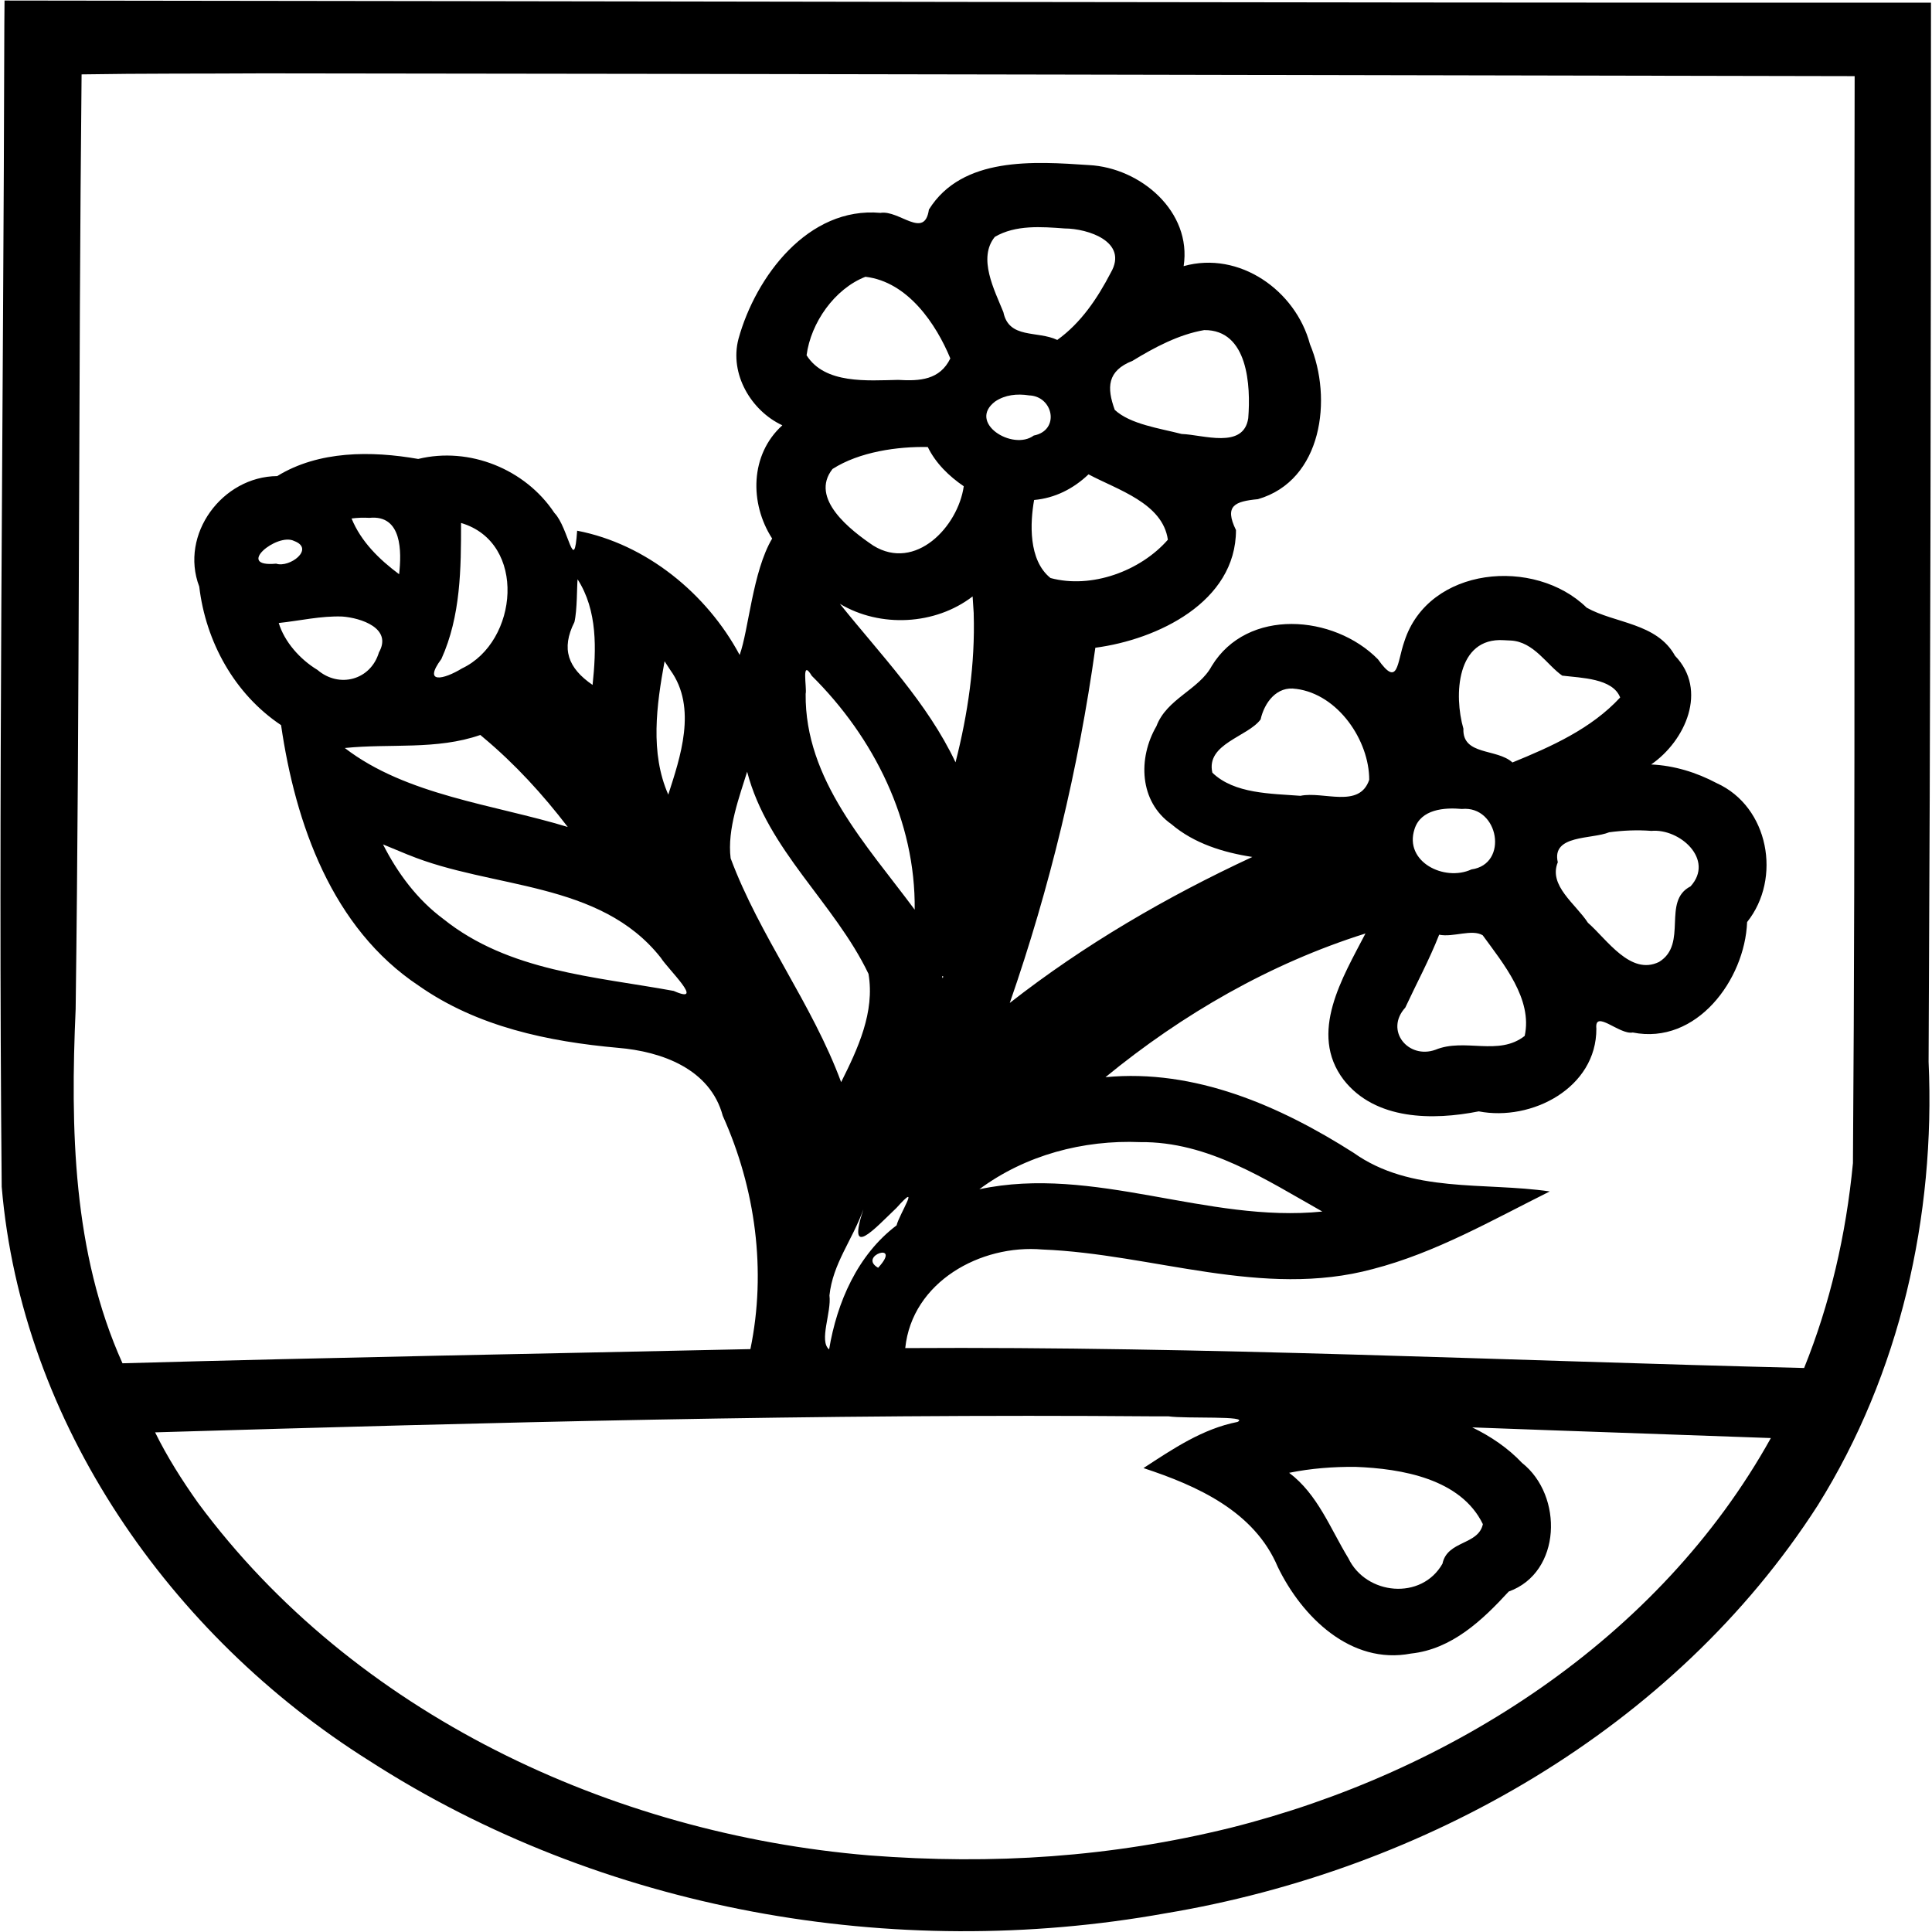 <?xml version="1.0" encoding="UTF-8" standalone="no"?>
<!-- Created with Inkscape (http://www.inkscape.org/) -->

<svg
   width="150"
   height="150"
   viewBox="0 0 39.688 39.688"
   version="1.1"
   id="svg7606"
   inkscape:version="1.1 (c68e22c387, 2021-05-23)"
   sodipodi:docname="joomla-favicon.svg"
   xmlns:inkscape="http://www.inkscape.org/namespaces/inkscape"
   xmlns:sodipodi="http://sodipodi.sourceforge.net/DTD/sodipodi-0.dtd"
   xmlns="http://www.w3.org/2000/svg"
   xmlns:svg="http://www.w3.org/2000/svg">
  <sodipodi:namedview
     id="namedview7608"
     pagecolor="#ffffff"
     bordercolor="#666666"
     borderopacity="1.0"
     inkscape:pageshadow="2"
     inkscape:pageopacity="0.0"
     inkscape:pagecheckerboard="0"
     inkscape:document-units="mm"
     showgrid="false"
     units="px"
     inkscape:zoom="21.465994"
     inkscape:cx="77.005519"
     inkscape:cy="144.46105"
     inkscape:window-width="1920"
     inkscape:window-height="1131"
     inkscape:window-x="0"
     inkscape:window-y="0"
     inkscape:window-maximized="1"
     inkscape:current-layer="layer1" />
  <defs
     id="defs7603" />
  <g
     inkscape:label="Vrstva 1"
     inkscape:groupmode="layer"
     id="layer1">
    <path
       id="path7430"
       style="fill:#000000;stroke:none;stroke-width:0.444"
       d="M 0.089,0.522 C 0.071,8.474 -0.039,16.427 0.035,24.378 0.444,29.234 3.503,33.604 7.579,36.166 12.365,39.253 18.357,40.309 23.943,39.304 29.267,38.416 34.39,35.516 37.341,30.924 39.032,28.217 39.761,24.984 39.618,21.811 39.655,14.559 39.667,7.307 39.667,0.055 26.475,0.059 13.284,0.025 0.093,0.011 0.092,0.181 0.091,0.352 0.089,0.522 Z M 5.404,1.507 c 10.898,0.011 21.797,0.036 32.695,0.057 -0.018,7.442 0.02,14.888 -0.035,22.329 -0.143,1.484 -0.472,2.894 -1.003,4.209 -6.155,-0.15 -12.307,-0.447 -18.465,-0.409 0.14,-1.361 1.55,-2.136 2.819,-2.025 2.264,0.089 4.521,1.014 6.787,0.401 1.288,-0.333 2.451,-1.005 3.634,-1.594 -1.355,-0.198 -2.849,0.047 -4.032,-0.795 -1.512,-0.963 -3.261,-1.728 -5.095,-1.552 1.58,-1.296 3.387,-2.337 5.341,-2.952 -0.464,0.898 -1.179,2.044 -0.449,3.005 0.651,0.834 1.836,0.836 2.776,0.649 1.087,0.211 2.422,-0.483 2.416,-1.7 -0.042,-0.406 0.477,0.134 0.748,0.08 1.309,0.262 2.302,-1.083 2.349,-2.269 0.715,-0.895 0.447,-2.37 -0.626,-2.854 -0.414,-0.22 -0.875,-0.362 -1.345,-0.383 0.704,-0.486 1.17,-1.528 0.49,-2.233 -0.375,-0.678 -1.237,-0.663 -1.815,-0.988 -1.069,-1.044 -3.247,-0.847 -3.744,0.69 -0.155,0.44 -0.123,0.966 -0.543,0.371 -0.905,-0.92 -2.686,-1.063 -3.416,0.139 -0.263,0.488 -0.923,0.669 -1.135,1.234 -0.383,0.657 -0.354,1.55 0.308,2.014 0.465,0.396 1.068,0.582 1.662,0.673 -1.761,0.818 -3.453,1.802 -4.983,2.999 0.823,-2.366 1.414,-4.827 1.758,-7.297 1.275,-0.168 2.889,-0.939 2.889,-2.417 -0.246,-0.504 -0.022,-0.589 0.451,-0.635 C 27.166,9.87 27.379,8.185 26.91,7.072 26.618,5.969 25.459,5.146 24.315,5.467 24.487,4.347 23.429,3.445 22.369,3.391 21.243,3.316 19.765,3.21 19.082,4.305 c -0.089,0.621 -0.609,0.005 -0.996,0.068 -1.482,-0.133 -2.562,1.305 -2.916,2.589 -0.19,0.724 0.265,1.479 0.901,1.775 -0.665,0.602 -0.676,1.602 -0.209,2.326 -0.403,0.68 -0.483,1.886 -0.668,2.391 -0.674,-1.26 -1.921,-2.28 -3.338,-2.552 -0.065,0.943 -0.173,-0.064 -0.467,-0.365 C 10.792,9.635 9.639,9.172 8.591,9.428 7.629,9.259 6.545,9.256 5.695,9.78 4.566,9.788 3.685,10.979 4.093,12.05 c 0.133,1.131 0.723,2.207 1.681,2.846 0.295,2.027 1.046,4.171 2.831,5.355 1.201,0.841 2.654,1.145 4.091,1.274 0.898,0.075 1.893,0.432 2.152,1.398 0.672,1.492 0.9,3.183 0.567,4.791 -4.3,0.095 -8.6,0.17 -12.899,0.291 C 1.491,25.725 1.446,23.181 1.554,20.729 1.639,14.329 1.61,7.928 1.676,1.528 2.918,1.507 4.161,1.515 5.404,1.507 Z M 21.868,4.693 c 0.481,0.001 1.318,0.274 0.95,0.909 C 22.545,6.127 22.207,6.633 21.719,6.983 21.309,6.788 20.726,6.969 20.612,6.413 20.427,5.955 20.082,5.303 20.436,4.866 20.862,4.616 21.394,4.658 21.868,4.693 Z m -4.088,0.993 c 0.872,0.103 1.453,0.976 1.742,1.677 -0.215,0.442 -0.625,0.468 -1.073,0.441 -0.627,0.012 -1.504,0.091 -1.88,-0.506 0.087,-0.667 0.575,-1.366 1.211,-1.613 z m 6.958,1.095 c 0.901,-0.009 0.957,1.147 0.904,1.809 -0.095,0.644 -0.929,0.339 -1.368,0.325 C 23.821,8.798 23.219,8.716 22.9,8.42 22.734,7.963 22.741,7.619 23.265,7.412 23.716,7.136 24.216,6.87 24.737,6.781 Z m -3.607,1.341 c 0.507,0.009 0.652,0.719 0.105,0.825 -0.434,0.322 -1.372,-0.266 -0.79,-0.702 0.205,-0.136 0.447,-0.16 0.686,-0.124 z M 19.059,9.183 c 0.162,0.333 0.436,0.599 0.739,0.806 -0.118,0.83 -0.991,1.755 -1.859,1.219 C 17.478,10.896 16.622,10.241 17.102,9.634 17.656,9.279 18.444,9.17 19.059,9.183 Z m 3.302,0.561 c 0.593,0.318 1.523,0.589 1.63,1.343 -0.563,0.644 -1.57,1.014 -2.411,0.787 -0.46,-0.369 -0.418,-1.141 -0.337,-1.603 0.429,-0.038 0.809,-0.232 1.118,-0.527 z M 7.588,10.638 c 0.674,-0.069 0.663,0.696 0.611,1.158 -0.406,-0.302 -0.783,-0.669 -0.977,-1.145 0.122,-0.016 0.243,-0.02 0.366,-0.013 z m 1.883,0.105 c 1.36,0.402 1.178,2.441 0.019,2.988 -0.375,0.23 -0.81,0.327 -0.423,-0.194 0.398,-0.88 0.405,-1.859 0.404,-2.794 z M 6.042,11.113 c 0.436,0.162 -0.097,0.558 -0.369,0.466 -0.856,0.081 0.018,-0.644 0.369,-0.466 z m 5.823,0.787 c 0.413,0.642 0.385,1.441 0.308,2.17 -0.507,-0.347 -0.65,-0.741 -0.373,-1.291 0.059,-0.246 0.05,-0.737 0.065,-0.879 z m 8.137,0.706 c 0.032,1.03 -0.119,2.058 -0.373,3.054 -0.581,-1.228 -1.538,-2.209 -2.376,-3.256 0.829,0.496 1.961,0.438 2.727,-0.152 0.008,0.118 0.015,0.236 0.023,0.354 z m -12.97,0.059 c 0.377,0.028 1.035,0.238 0.752,0.738 -0.169,0.566 -0.815,0.742 -1.262,0.359 -0.36,-0.217 -0.678,-0.577 -0.796,-0.964 0.434,-0.046 0.868,-0.149 1.306,-0.133 z m 24.003,0.493 c 0.475,0.025 0.742,0.502 1.057,0.721 0.388,0.048 1.037,0.053 1.19,0.449 -0.593,0.642 -1.416,1.01 -2.213,1.335 -0.317,-0.292 -1.031,-0.138 -1.007,-0.694 -0.197,-0.682 -0.146,-1.88 0.83,-1.818 l 0.097,0.005 z m -17.265,0.607 c 0.562,0.774 0.198,1.809 -0.042,2.558 -0.378,-0.857 -0.24,-1.845 -0.076,-2.739 0.039,0.06 0.079,0.12 0.118,0.181 z m 2.906,0.118 c 1.277,1.265 2.135,2.983 2.114,4.804 -0.984,-1.328 -2.258,-2.667 -2.24,-4.434 0.03,-0.119 -0.098,-0.741 0.126,-0.37 z m 9.95,0.268 c 0.869,0.112 1.503,1.07 1.501,1.868 -0.202,0.598 -0.944,0.229 -1.413,0.329 -0.602,-0.047 -1.358,-0.038 -1.809,-0.475 -0.136,-0.595 0.725,-0.735 0.991,-1.094 0.077,-0.345 0.332,-0.694 0.73,-0.627 z M 9.932,15.153 c 0.647,0.541 1.219,1.166 1.731,1.835 -1.532,-0.465 -3.316,-0.65 -4.58,-1.622 0.927,-0.096 1.885,0.045 2.784,-0.268 z m 5.416,0.7 c 0.419,1.61 1.793,2.693 2.493,4.152 0.134,0.787 -0.219,1.539 -0.562,2.225 -0.595,-1.61 -1.675,-3.002 -2.27,-4.599 -0.075,-0.599 0.188,-1.285 0.339,-1.778 z m 14.683,0.765 c 0.757,-0.073 0.969,1.135 0.196,1.242 -0.555,0.257 -1.389,-0.156 -1.169,-0.829 0.13,-0.409 0.613,-0.446 0.973,-0.413 z m 3.886,0.451 c 0.588,-0.058 1.31,0.59 0.811,1.139 -0.595,0.304 -0.045,1.182 -0.646,1.552 -0.587,0.289 -1.071,-0.463 -1.462,-0.804 -0.251,-0.388 -0.816,-0.764 -0.619,-1.243 -0.132,-0.57 0.696,-0.468 1.055,-0.616 0.286,-0.038 0.573,-0.051 0.861,-0.029 z M 8.388,17.56 c 1.718,0.707 3.936,0.528 5.187,2.115 0.149,0.237 0.929,0.976 0.265,0.681 C 12.217,20.058 10.452,19.959 9.102,18.874 8.57,18.479 8.165,17.933 7.868,17.346 c 0.173,0.072 0.347,0.143 0.52,0.215 z M 30.46,19.215 c 0.424,0.582 1.027,1.31 0.861,2.065 -0.538,0.424 -1.232,0.036 -1.834,0.285 -0.559,0.2 -1.047,-0.397 -0.619,-0.866 0.232,-0.499 0.495,-0.985 0.696,-1.498 0.292,0.059 0.672,-0.123 0.897,0.013 z m -11.086,0.839 c 2.1e-5,0.092 -0.044,-0.023 0,0 z m 4.05,3.408 c 1.395,-0.015 2.575,0.77 3.74,1.426 -2.367,0.242 -4.691,-0.959 -7.046,-0.458 0.945,-0.702 2.136,-1.017 3.306,-0.968 z m -5.006,1.71 c -0.802,0.605 -1.225,1.581 -1.386,2.548 -0.214,-0.174 0.052,-0.764 0.007,-1.109 0.069,-0.655 0.469,-1.133 0.697,-1.768 -0.346,1.047 0.223,0.405 0.68,-0.03 0.524,-0.586 0.055,0.134 0.002,0.359 z m -0.379,0.871 c -0.43,-0.246 0.509,-0.554 0,0 z m 5.964,3.052 c 0.362,0.053 1.688,-0.018 1.418,0.115 -0.719,0.141 -1.327,0.554 -1.931,0.948 1.103,0.363 2.277,0.888 2.758,2.029 0.496,1.026 1.501,2.018 2.737,1.781 0.84,-0.089 1.468,-0.686 2.008,-1.274 1.088,-0.392 1.123,-1.972 0.274,-2.642 -0.29,-0.307 -0.645,-0.547 -1.024,-0.73 2.045,0.077 4.09,0.144 6.135,0.219 -2.296,4.131 -6.585,6.874 -11.105,8.008 -2.446,0.601 -4.864,0.763 -7.421,0.565 C 12.554,37.671 7.268,35.202 4.067,30.871 3.74,30.41 3.436,29.931 3.186,29.424 10.02,29.222 16.856,29.039 23.694,29.095 c 0.103,-4.5e-5 0.206,-1.25e-4 0.308,-1.5e-4 z m 3.843,1.038 c 0.948,0.036 2.164,0.244 2.616,1.177 -0.094,0.434 -0.731,0.332 -0.83,0.812 -0.429,0.757 -1.569,0.647 -1.933,-0.112 -0.37,-0.606 -0.63,-1.315 -1.217,-1.755 0.449,-0.091 0.905,-0.126 1.363,-0.122 z" />
  </g>
</svg>
